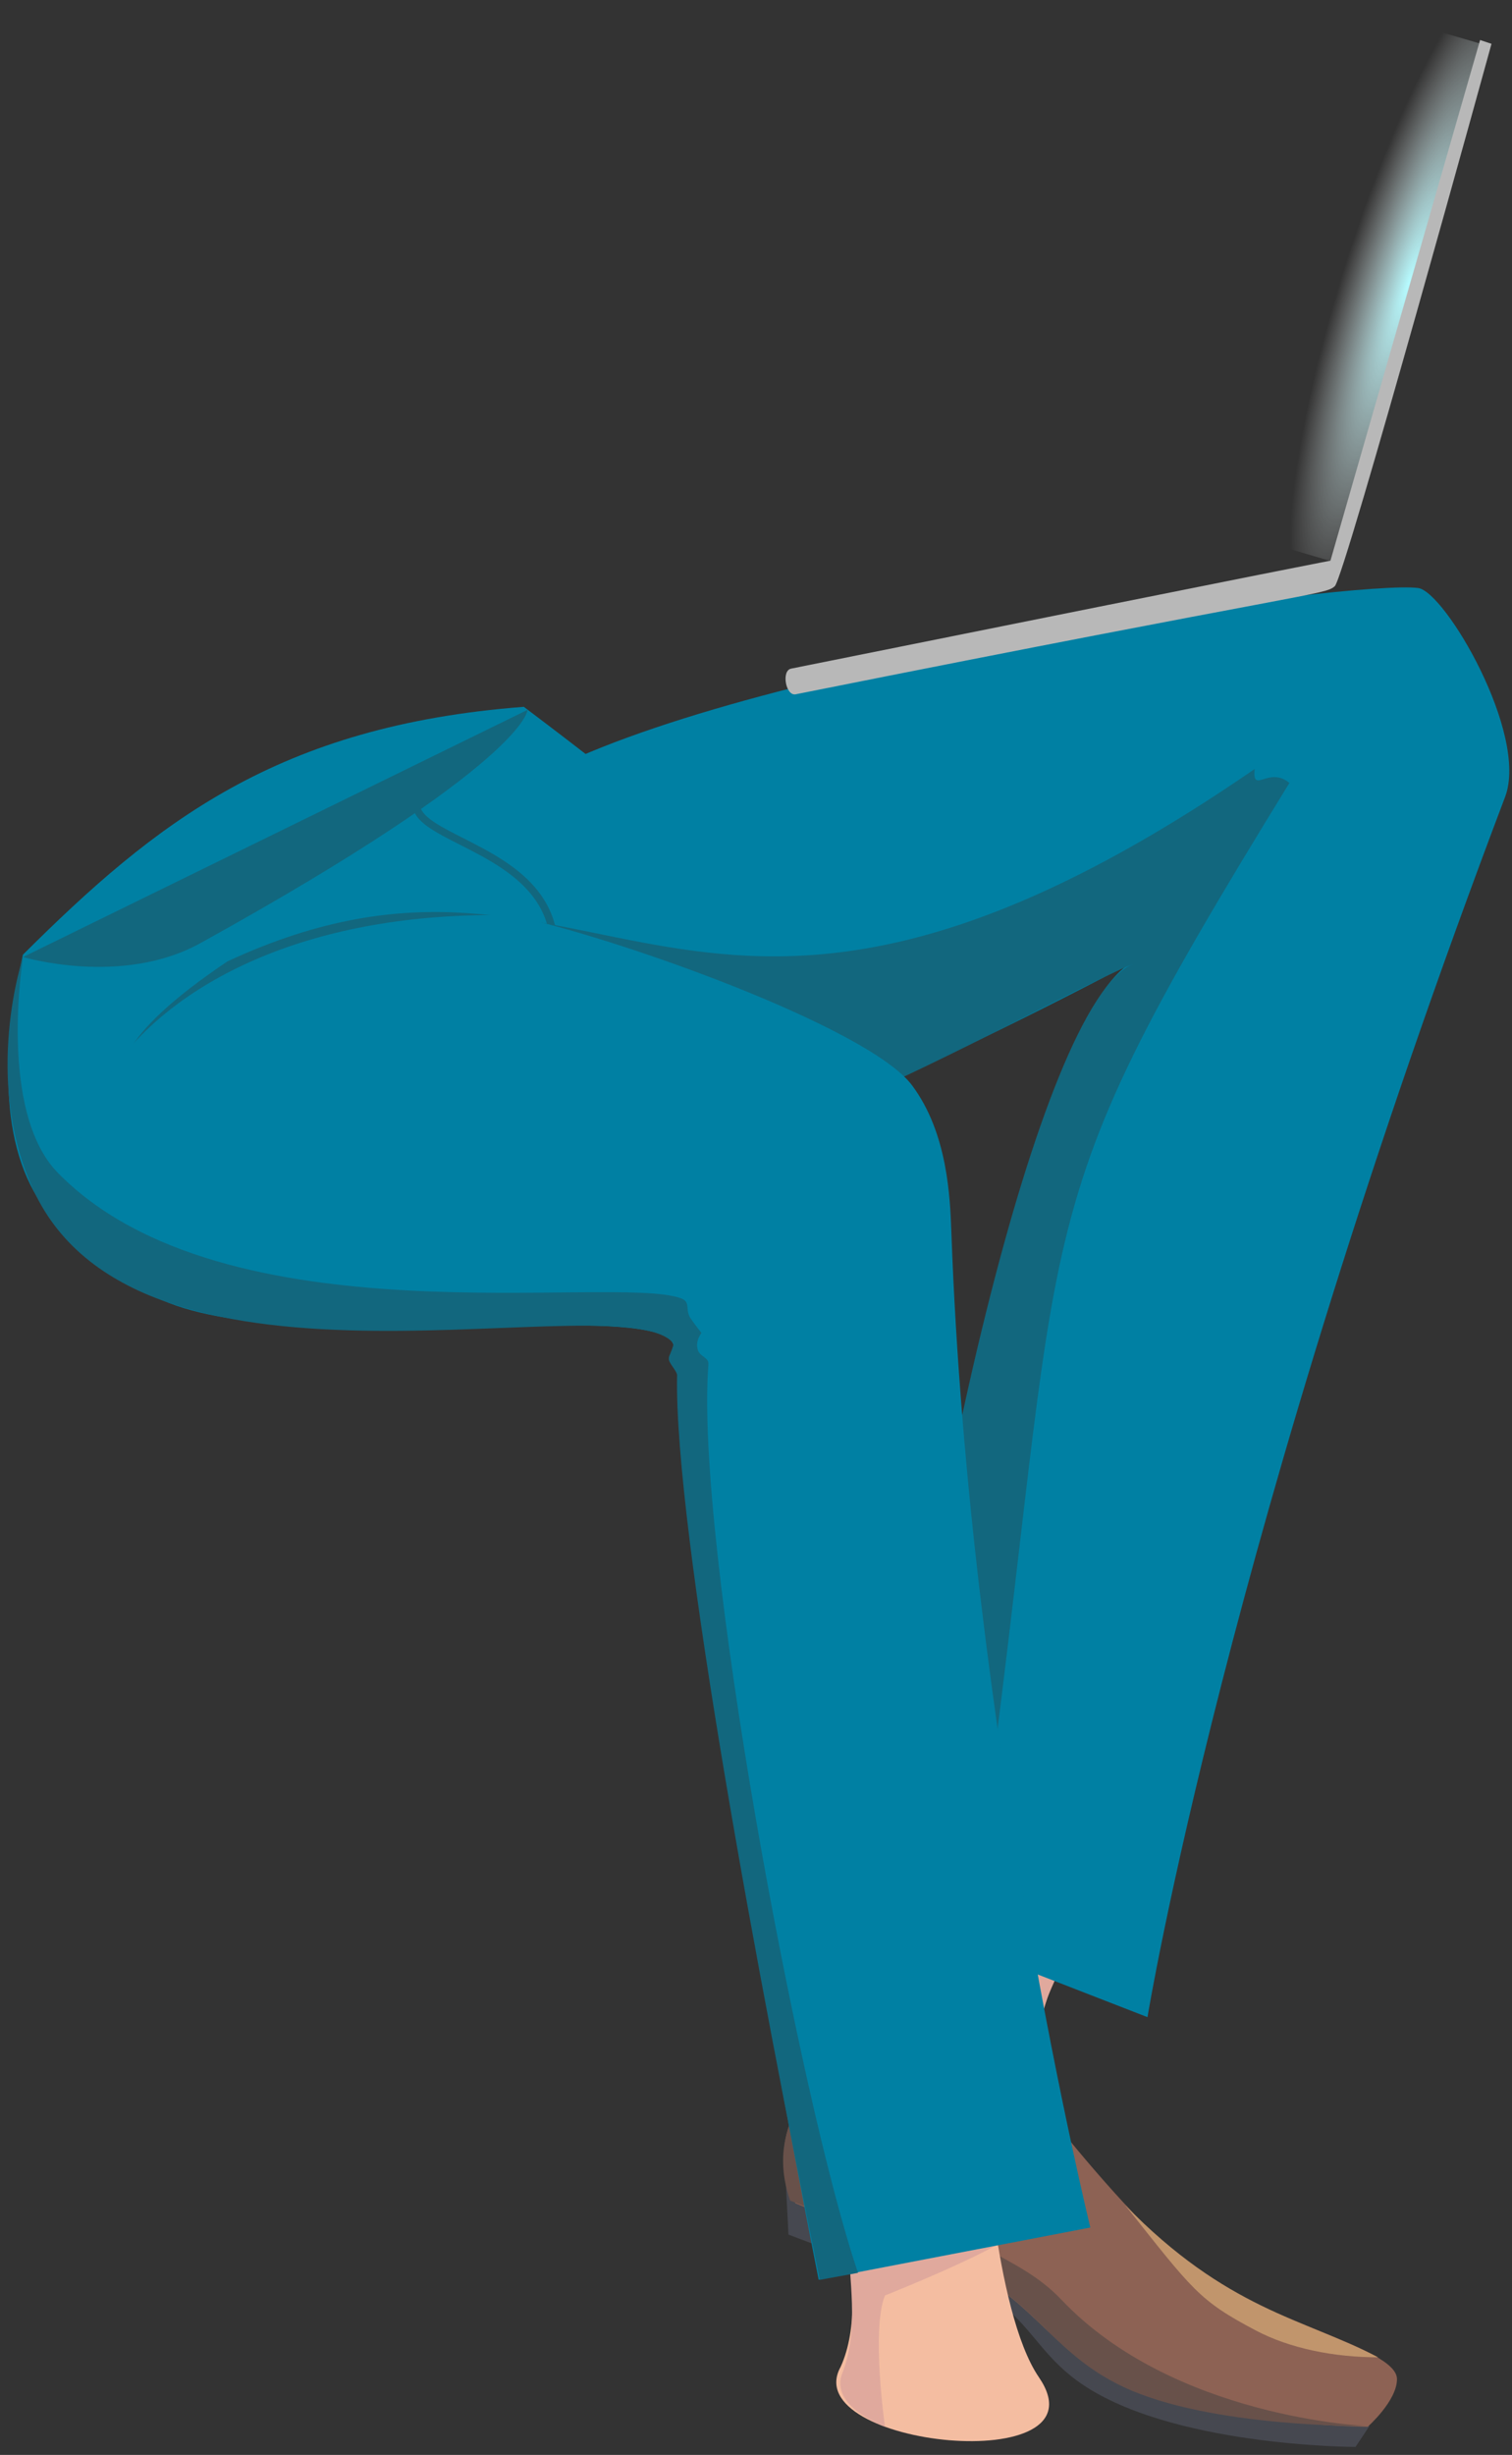 <svg width="188" height="305" viewBox="0 0 188 305" fill="none" xmlns="http://www.w3.org/2000/svg">
<rect x="0" y="0" width="188" height="305" fill="#333333" stroke="none"/>
<path d="M5.228 149.66C-0.558 141.34 0.652 128.503 2.851 118.611C19.378 102.164 34.511 90.161 65.134 87.817C72.962 93.724 78.037 97.673 83.608 102.451C85.93 104.443 89.274 112.171 87.617 120.796C74.637 143.912 36.511 161.579 27.453 162.273C18.395 162.965 10.474 157.2 5.228 149.66Z" fill="#0080A3"/>
<path d="M24.929 117.171C65.592 94.681 65.592 88.194 65.592 88.194L2.869 118.901C2.869 118.901 15.134 122.589 24.929 117.171Z" fill="#12677E"/>
<path d="M107.118 256.434C112.741 249.514 115.337 230.917 115.337 230.917L134.803 236.54C134.803 236.54 125.286 256.434 127.881 266.814C119.398 270.01 111.138 264.558 107.118 256.434Z" fill="#F4BDA1"/>
<path d="M129.504 250.271C130.153 248.108 131.451 245.405 131.451 245.405C131.451 245.405 120.852 240.108 114.256 236.323C112.742 246.162 111.335 248.973 108.091 255.245C109.844 257.636 114.256 259.678 114.256 259.678C114.256 259.678 113.391 255.245 116.959 248.973C120.203 250.271 118.69 250.271 129.504 250.271Z" fill="#E0A99D"/>
<path d="M98.034 277.627L97.602 268.977L119.23 277.627L170.273 301.414L168.543 304.008C168.543 304.008 145.149 303.989 133.938 295.791C129.502 292.548 128.335 289.205 123.988 285.844C121.579 283.981 117.5 281.519 117.5 281.519L114.04 283.681L98.034 277.627Z" fill="#464850"/>
<path d="M146.393 280.272C139.506 274.334 130.91 263.354 130.91 263.354C130.91 263.354 117.067 258.164 106.771 251.323C101.062 259.462 94.585 263.916 98.899 273.733C106.35 276.891 113.053 277.933 120.923 282.222C128.663 286.44 130.96 292.025 138.879 295.897C149.991 301.331 170.053 301.506 170.053 301.506C170.053 301.506 173.699 298.299 173.699 295.583C173.699 291.466 155.652 288.255 146.393 280.272Z" fill="#8D6254"/>
<path d="M156.107 289.52C160.43 291.806 165.948 292.872 171.355 292.872C161.946 288.006 152.538 286.925 139.885 273.95C148.32 284.546 149.032 285.779 156.107 289.52Z" fill="#C1956C"/>
<path d="M115.445 272.004C112.946 266.26 118.365 257.731 118.365 257.731C118.365 257.731 110.687 253.622 106.578 251.136C105.063 256.001 94.25 261.948 98.251 273.409C106.578 276.761 112.99 277.805 121.068 282.275C129.08 286.708 131.387 292.643 139.669 296.548C150.502 301.656 169.949 301.413 169.949 301.413C169.949 301.413 145.941 300.44 131.991 285.735C126.212 279.644 118.795 279.703 115.445 272.004Z" fill="#68514A"/>
<path d="M176.33 73.056C168.422 72.029 97.169 81.706 69.179 95.316C52.912 103.224 42.232 120.199 54.344 138.796C61.95 150.474 79.433 151.77 140.426 119.766C124.421 130.035 110.036 237.93 110.036 237.93L142.678 250.613C142.678 250.613 152.538 190.263 187.144 99.006C190.093 91.23 179.668 73.491 176.33 73.056Z" fill="#0080A3"/>
<path d="M155.999 95.546C85.162 144.271 74.891 97.817 28.283 119.442C0.273 138.255 25.217 139.985 26.552 143.445C27.887 146.905 50.821 141.225 62.996 145.283C83.759 152.203 126.584 125.82 140.858 119.766C129.179 124.72 114.039 191.127 110.146 237.837C115.337 240.431 116.959 240.539 120.419 241.837C133.829 147.554 124.645 155.23 160.325 97.276C157.729 95.114 155.705 98.782 155.999 95.546Z" fill="#12677E"/>
<path fill-rule="evenodd" clip-rule="evenodd" d="M52.463 102.123C51.772 101.492 51.291 100.756 51.291 99.871H52.208C52.208 100.391 52.483 100.9 53.082 101.447C53.682 101.996 54.55 102.531 55.61 103.103C56.203 103.424 56.855 103.754 57.542 104.102C59.266 104.975 61.206 105.958 62.984 107.169C65.486 108.873 67.752 111.08 68.791 114.201C69.831 117.329 69.61 121.289 67.308 126.44L66.471 126.066C68.71 121.054 68.868 117.337 67.921 114.491C66.972 111.638 64.887 109.574 62.468 107.927C60.742 106.751 58.89 105.813 57.184 104.949C56.484 104.594 55.807 104.251 55.175 103.91C54.105 103.333 53.152 102.754 52.463 102.123Z" fill="#12677E"/>
<path d="M104.523 294.061C108.848 284.545 102.36 267.679 102.36 267.679L122.258 262.489C122.258 262.489 123.555 287.141 129.179 295.358C137.831 308 99 304 104.523 294.061Z" fill="#F4BDA1"/>
<path d="M110.038 285.194C120.744 280.87 124.096 278.815 124.096 278.815C124.096 278.815 115.445 277.409 105.496 278.166C105.496 282.816 106.901 289.411 104.739 294.818C103.066 299 110.038 301.5 110.038 301.5C110.038 301.5 108.308 289.411 110.038 285.194Z" fill="#E0A99D"/>
<path d="M118.294 153.148C118.135 148.742 117.83 140.799 113.423 134.869C107.983 127.55 75.79 116.161 63.428 113.711C13.499 112.702 -2.523 148.735 18.661 160.776C34.014 169.502 83.818 160.636 83.818 167.499C82.894 169.069 82.894 168.637 84.33 170.8C82.894 188.1 101.793 283.238 101.793 283.238L135.569 276.749C135.569 276.749 120.528 215.347 118.294 153.148Z" fill="#0080A3"/>
<path d="M4.166 147.878C-2.239 134.038 2.869 118.901 2.869 118.901C2.869 118.901 -0.3 138.066 7.195 145.716C27.958 166.907 75.973 158.258 84.625 161.286C85.987 161.762 85.088 162.702 85.923 163.88C86.474 164.66 87.22 165.611 87.22 165.611C87.22 165.611 86.382 166.624 86.787 167.773C87.068 168.569 88.153 168.661 88.085 169.503C86.354 191.128 99.332 260.759 106.686 282.383L101.928 283.249C94.573 247.352 83.759 189.83 84.192 170.801C83.976 170.044 83.164 169.233 83.164 168.8C83.164 168.367 83.614 167.757 83.759 166.907C77.271 159.123 17.576 176.855 4.166 147.878Z" fill="#12677E"/>
<path d="M184.879 5.657L167.159 0.487L148.408 64.731L166.129 69.901L184.879 5.657Z" fill="url(#paint0_radial_12_429)"/>
<path d="M165.965 72.829C164.726 73.951 163.16 73.439 98.937 86.26C97.695 86.509 97.124 83.32 98.365 83.071C164.521 69.767 165.426 69.661 165.426 69.661L184.033 4.972L185.451 5.445C185.451 5.445 167.205 71.707 165.965 72.829Z" fill="#B8B8B8"/>
<defs>
<radialGradient id="paint0_radial_12_429" cx="0" cy="0" r="1" gradientUnits="userSpaceOnUse" gradientTransform="translate(175.13 35.281) rotate(107.585) scale(41.148 8.244)">
<stop stop-color="#B6FBFF"/>
<stop offset="1" stop-color="white" stop-opacity="0"/>
</radialGradient>
</defs>
</svg>
